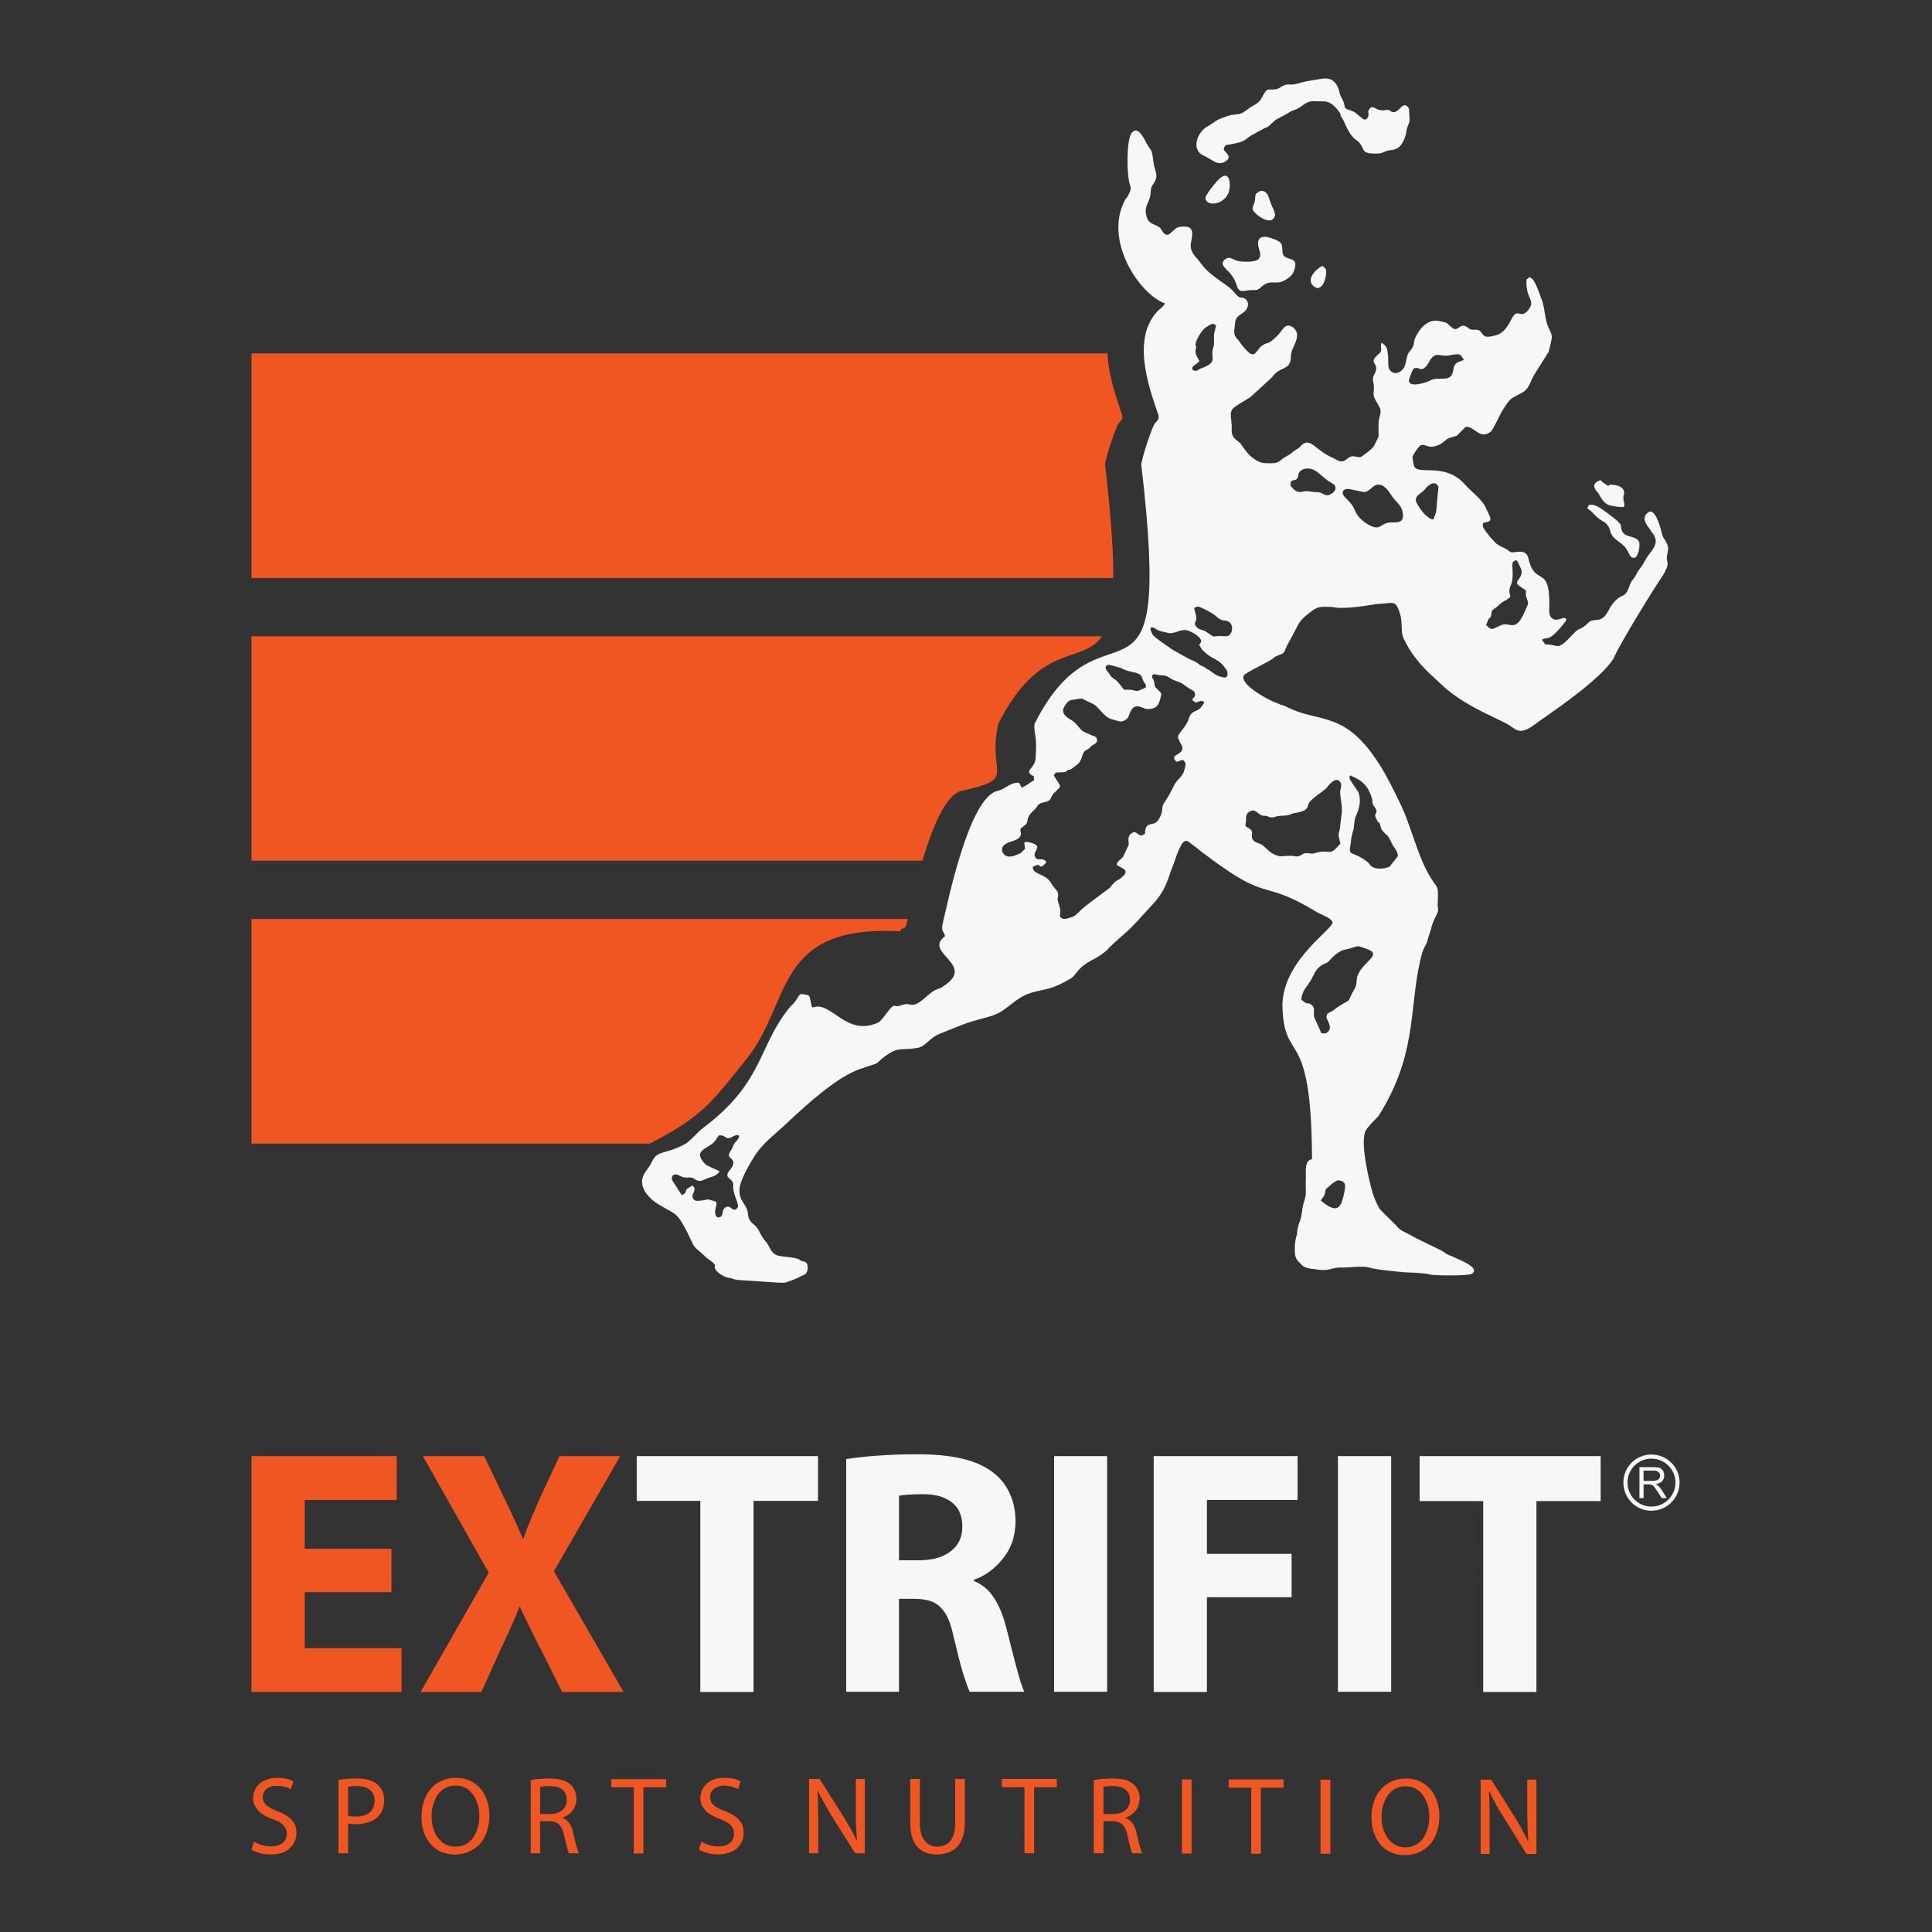 <?xml version="1.0" encoding="utf-8"?>
<!-- Generator: Adobe Illustrator 28.0.0, SVG Export Plug-In . SVG Version: 6.00 Build 0)  -->
<svg version="1.1" id="Слой_1" xmlns="http://www.w3.org/2000/svg" xmlns:xlink="http://www.w3.org/1999/xlink" x="0px" y="0px"
	 viewBox="0 0 842 842" style="enable-background:new 0 0 842 842;" xml:space="preserve">
<rect x="0" y="0" width="842" height="842" fill="#333333" stroke="none"/>
<style type="text/css">
	.st0{fill-rule:evenodd;clip-rule:evenodd;fill:#F7F7F7;}
	.st1{fill:#F05622;}
	.st2{fill-rule:evenodd;clip-rule:evenodd;fill:#F05622;}
</style>
<g id="Vrstva_1">
	<g id="lt_x3B_Group_x3E_">
		<path id="lt_x3B_Compound_Path_x3E_" class="st0" d="M719.7,658.4c-6.8,0-12.2-5.5-12.2-12.3c0-6.7,5.4-12.2,12.2-12.2
			s12.3,5.5,12.3,12.2C732,652.9,726.5,658.4,719.7,658.4z M730.2,646.1c0-5.7-4.7-10.4-10.5-10.4s-10.4,4.7-10.4,10.4
			c0,5.8,4.6,10.5,10.4,10.5C725.5,656.6,730.2,651.9,730.2,646.1z M714.5,639.4h6c1.2,0,2.1,0.1,2.8,0.3c0.6,0.3,1.1,0.7,1.5,1.3
			c0.3,0.6,0.5,1.3,0.5,2.1c0,0.9-0.3,1.7-0.9,2.4c-0.6,0.7-1.6,1.1-2.9,1.3c0.5,0.2,0.8,0.4,1.1,0.6c0.5,0.5,1,1.1,1.5,1.8l2.3,3.7
			h-2.2l-1.8-2.8c-0.5-0.8-1-1.4-1.3-1.9c-0.3-0.4-0.6-0.7-0.9-0.9c-0.3-0.1-0.5-0.2-0.8-0.3c-0.2-0.1-0.5-0.1-1-0.1h-2.1v6h-1.8
			L714.5,639.4z M716.3,645.4h3.8c0.9,0,1.5-0.1,2-0.3c0.5-0.1,0.8-0.4,1-0.8c0.3-0.3,0.4-0.7,0.4-1.2c0-0.6-0.2-1.1-0.7-1.6
			c-0.5-0.4-1.2-0.6-2.2-0.6h-4.3V645.4z"/>
		<path id="lt_x3B_Compound_Path_x3E__00000137841296402116553170000005695428581317995445_" class="st1" d="M170.6,693.9h-37.8
			v24.4H175v19.1h-65.4V634.6h63.3v19.1h-40.1V675h37.8L170.6,693.9z M245,737.4l-9.3-18.6c-1.3-2.4-2.4-4.6-3.4-6.7
			c-1-2.1-2-4-2.9-5.9c-0.9-1.9-1.9-3.9-2.8-5.9h-0.3c-0.7,2-1.5,4-2.3,5.9c-0.9,1.9-1.8,3.8-2.7,5.9c-0.9,2.1-2,4.3-3.1,6.7
			l-8.4,18.6h-26.5l29.7-52l-28.7-50.8H211l9,18.8c1.5,3.1,2.9,6,4.1,8.7c1.3,2.7,2.5,5.5,3.7,8.4h0.3c0.8-2.2,1.6-4.2,2.3-6.1
			c0.7-1.8,1.5-3.6,2.3-5.4c0.7-1.8,1.5-3.7,2.4-5.6l8.7-18.8h26.5l-28.9,50.2l30.4,52.6L245,737.4z"/>
		<path id="lt_x3B_Compound_Path_x3E__00000076563283539033619600000003655944801020154013_" class="st0" d="M305.2,654.1h-27.7
			v-19.5h79v19.5h-28.1v83.3h-23.2L305.2,654.1z M368.8,635.9c3.8-0.6,8.3-1.1,13.6-1.5c5.3-0.4,11-0.6,17.3-0.6
			c7.6,0,14.1,0.6,19.6,1.9c5.5,1.3,10,3.3,13.7,6.2c3.1,2.4,5.5,5.4,7.1,9.1c1.7,3.6,2.5,7.8,2.5,12.5c-0.1,3.2-0.6,6.2-1.6,8.9
			c-1,2.7-2.4,5.1-4.2,7.2c-1.7,2.1-3.7,4-5.8,5.5c-2.1,1.5-4.3,2.6-6.6,3.4v0.5c3.6,1.5,6.5,3.8,8.6,7.1c2.2,3.2,3.9,7.2,5.2,12
			c0.8,2.9,1.6,5.9,2.3,9c0.8,3,1.5,5.8,2.2,8.5c0.7,2.7,1.4,5.1,2,7.1c0.7,2.1,1.2,3.6,1.7,4.6h-23.8c-0.7-1.5-1.7-4.3-3-8.4
			c-1.2-4.1-2.5-9.3-4-15.6c-0.9-4.3-2.1-7.7-3.5-10c-1.5-2.4-3.3-4.1-5.4-5.1c-2.2-0.9-4.8-1.4-8-1.4h-6.9v40.5h-23L368.8,635.9z
			 M391.8,680h9.2c3.9-0.1,7.2-0.7,9.9-1.9c2.7-1.2,4.8-2.9,6.3-5c1.5-2.2,2.2-4.8,2.2-7.8c0-3.1-0.7-5.7-2-7.8
			c-1.4-2.1-3.4-3.6-5.9-4.7c-2.5-1.1-5.6-1.6-9.2-1.6c-2.8,0-5,0.1-6.7,0.2c-1.7,0.1-3,0.3-3.8,0.5V680z M459.4,634.6h23.1v102.7
			h-23.1V634.6z M502.8,634.6h62.7v19.1H526v23.5h36.9v18.9H526v41.3h-23.2L502.8,634.6z M583.1,634.6h23.2v102.7h-23.2V634.6z
			 M646.4,654.2h-27.7v-19.6h78.9v19.6h-28v83.2h-23.2V654.2z"/>
		<path id="lt_x3B_Compound_Path_x3E__00000079444322305833357920000014442689903552039611_" class="st2" d="M110.7,802.6
			c1,0.6,2.1,1.1,3.4,1.5c1.3,0.4,2.6,0.6,4.1,0.6c1.4,0,2.6-0.2,3.6-0.7c1.1-0.5,1.9-1.1,2.4-1.9c0.5-0.8,0.8-1.8,0.8-2.9
			c0-1-0.2-1.9-0.6-2.6c-0.5-0.7-1.1-1.4-2-2.1c-0.9-0.6-2.1-1.2-3.5-1.7c-1.8-0.6-3.3-1.3-4.6-2.2c-1.3-0.9-2.2-1.9-2.9-3
			c-0.7-1.2-1.1-2.5-1.1-4c0-1.3,0.3-2.4,0.8-3.5c0.5-1.1,1.2-2,2.1-2.8s2-1.4,3.3-1.8c1.3-0.5,2.7-0.7,4.3-0.7c1.1,0,2.1,0.1,3,0.2
			c0.9,0.2,1.7,0.4,2.4,0.6c0.7,0.3,1.2,0.5,1.7,0.8l-1.2,3.4c-0.3-0.2-0.8-0.4-1.3-0.7c-0.6-0.2-1.3-0.4-2.1-0.6
			c-0.8-0.1-1.7-0.2-2.7-0.2c-1.1,0-2,0.1-2.8,0.4c-0.7,0.3-1.4,0.7-1.9,1.2c-0.5,0.5-0.8,1-1,1.5c-0.3,0.6-0.4,1.2-0.4,1.7
			c0,1,0.2,1.9,0.7,2.6c0.5,0.7,1.2,1.4,2.1,1.9c0.9,0.6,2.2,1.2,3.7,1.8c1.8,0.7,3.3,1.4,4.5,2.3c1.3,0.9,2.2,1.9,2.8,3.1
			c0.6,1.1,0.9,2.5,0.9,4.1c0,1.3-0.2,2.4-0.7,3.5c-0.5,1.1-1.2,2.1-2.1,3s-2.1,1.6-3.5,2.1c-1.4,0.5-3.1,0.7-5,0.7
			c-1.1,0-2.1-0.1-3.1-0.2c-1.1-0.2-2-0.5-2.9-0.8c-0.9-0.3-1.7-0.7-2.3-1.1L110.7,802.6z M147.5,775.7c1-0.1,2.2-0.3,3.5-0.4
			s2.8-0.2,4.5-0.2c2.1,0,3.9,0.2,5.4,0.7c1.5,0.5,2.8,1.1,3.7,2c0.9,0.8,1.6,1.8,2.1,2.9c0.5,1.1,0.7,2.4,0.7,3.9s-0.2,2.8-0.6,3.9
			s-1,2.1-1.9,3c-0.7,0.8-1.6,1.5-2.6,2c-1,0.5-2.1,0.8-3.4,1.1c-1.2,0.3-2.5,0.4-3.9,0.4c-0.6,0-1.2,0-1.8,0
			c-0.5-0.1-1-0.2-1.5-0.3v13h-4.2V775.7z M151.7,791.3c0.5,0.1,1,0.2,1.5,0.3c0.6,0.1,1.2,0.1,1.9,0.1c1.7,0,3.2-0.3,4.4-0.8
			c1.2-0.5,2.1-1.3,2.8-2.4c0.6-1,0.9-2.2,1-3.7c-0.1-1.5-0.4-2.7-1-3.6c-0.7-0.9-1.6-1.6-2.7-2.1s-2.5-0.7-4-0.7
			c-0.9,0-1.7,0-2.4,0.1c-0.7,0.1-1.2,0.1-1.5,0.2V791.3z M204.7,776c1.8,0.8,3.3,1.9,4.6,3.4c1.3,1.4,2.2,3.1,2.9,5.2
			c0.7,2,1.1,4.2,1.1,6.6c0,2.2-0.3,4.2-0.8,6s-1.2,3.4-2.1,4.8c-0.9,1.4-2,2.5-3.3,3.4c-1.3,0.9-2.6,1.6-4.1,2.1
			c-1.5,0.5-3.1,0.7-4.8,0.8c-2.1-0.1-4.1-0.5-5.9-1.2c-1.7-0.8-3.3-1.9-4.6-3.4c-1.3-1.5-2.3-3.2-3-5.2c-0.7-2-1-4.2-1-6.7
			c0-2.6,0.4-4.9,1.1-7s1.8-3.9,3.1-5.4c1.3-1.5,2.9-2.6,4.8-3.4c1.8-0.8,3.8-1.2,6-1.2C200.9,774.8,202.9,775.2,204.7,776
			L204.7,776z M194.8,778.9c-1.1,0.5-2.1,1.1-3,2c-0.8,0.9-1.5,1.9-2,3c-0.6,1.1-1,2.4-1.3,3.7c-0.3,1.3-0.4,2.7-0.4,4.1
			c0,1.4,0.1,2.7,0.4,4c0.3,1.3,0.8,2.5,1.3,3.6c0.6,1.1,1.3,2.1,2.2,2.9c0.8,0.9,1.8,1.5,2.9,1.9c1.1,0.5,2.3,0.7,3.6,0.7
			c1.7,0,3.1-0.3,4.4-1c1.3-0.7,2.4-1.7,3.3-2.9c0.9-1.3,1.5-2.7,2-4.3c0.5-1.6,0.7-3.3,0.7-5.2c0-1.3-0.1-2.6-0.4-3.9
			c-0.3-1.3-0.8-2.5-1.3-3.6c-0.5-1.1-1.2-2-2-2.9c-0.9-0.9-1.8-1.6-2.9-2.1c-1.1-0.5-2.4-0.7-3.8-0.7S195.9,778.4,194.8,778.9z
			 M231.3,775.8c0.7-0.1,1.4-0.3,2.3-0.4c0.9-0.1,1.9-0.1,2.8-0.2c0.9-0.1,1.9-0.1,2.9-0.1c2.2,0,4.1,0.2,5.6,0.7
			c1.5,0.4,2.8,1,3.7,1.9c0.8,0.7,1.4,1.6,1.9,2.7c0.5,1.1,0.7,2.2,0.7,3.5c0,1.5-0.3,2.7-0.8,3.8s-1.3,2-2.2,2.8
			c-0.9,0.7-2,1.3-3.1,1.7v0.1c1.3,0.5,2.3,1.2,3,2.3c0.8,1.1,1.4,2.5,1.7,4.2c0.5,2.3,1,4.2,1.4,5.7s0.8,2.6,1.1,3.2H248
			c-0.3-0.5-0.6-1.4-0.9-2.7c-0.3-1.3-0.7-3-1.2-5c-0.3-1.5-0.8-2.7-1.3-3.6c-0.5-0.9-1.2-1.6-2.1-2c-0.8-0.4-1.8-0.6-3.1-0.7h-4v14
			h-4.1L231.3,775.8z M235.4,790.6h4.3c1.5,0,2.8-0.3,3.9-0.8c1.1-0.5,1.9-1.2,2.5-2.1c0.6-0.9,0.9-2,0.9-3.3c0-1.4-0.3-2.5-0.9-3.4
			c-0.7-0.9-1.5-1.5-2.6-2c-1.1-0.4-2.4-0.6-3.9-0.6c-1.1,0-1.9,0-2.6,0.1s-1.2,0.2-1.6,0.3L235.4,790.6z M276.2,778.9h-9.8v-3.5
			h23.9v3.5h-9.9v28.9h-4.2V778.9z M305.7,802.6c0.9,0.6,2,1.1,3.3,1.5c1.3,0.4,2.6,0.6,4.1,0.6s2.7-0.2,3.7-0.7s1.8-1.1,2.3-1.9
			c0.5-0.9,0.8-1.8,0.8-2.9c0-1-0.2-1.9-0.6-2.6c-0.4-0.8-1.1-1.5-2-2.1c-0.9-0.6-2-1.2-3.5-1.7c-1.8-0.7-3.3-1.4-4.6-2.3
			c-1.3-0.8-2.2-1.8-2.9-3c-0.7-1.1-1-2.4-1.1-3.9c0.1-1.3,0.3-2.4,0.8-3.5c0.5-1.1,1.2-2,2.1-2.8s2-1.4,3.3-1.9
			c1.3-0.4,2.8-0.6,4.3-0.6c1.1,0,2.1,0.1,3,0.2c0.9,0.1,1.7,0.3,2.4,0.6c0.7,0.2,1.2,0.5,1.7,0.8l-1.1,3.4
			c-0.3-0.3-0.8-0.5-1.4-0.7c-0.6-0.3-1.3-0.5-2.1-0.6c-0.8-0.2-1.7-0.3-2.6-0.3c-1.1,0-2.1,0.2-2.8,0.5c-0.8,0.3-1.4,0.6-1.9,1.1
			c-0.5,0.5-0.9,1-1.1,1.6c-0.2,0.5-0.3,1.1-0.3,1.7c0,1,0.2,1.9,0.6,2.6c0.5,0.7,1.2,1.3,2.2,1.9c0.9,0.6,2.1,1.2,3.6,1.7
			c1.8,0.7,3.3,1.5,4.6,2.4c1.2,0.9,2.1,1.9,2.7,3c0.6,1.2,0.9,2.6,0.9,4.1c0,1.3-0.2,2.5-0.7,3.6s-1.2,2.1-2.1,3s-2.1,1.5-3.5,2
			c-1.4,0.5-3.1,0.8-5,0.8c-1,0-2-0.1-3.1-0.3c-1.1-0.2-2-0.5-2.9-0.8c-0.9-0.3-1.6-0.6-2.2-1L305.7,802.6z M352.6,807.7v-32.4h4.6
			l10.4,16.4c1.1,1.9,2.2,3.7,3.2,5.4c0.9,1.7,1.8,3.4,2.5,5.1h0.2c-0.1-1.5-0.2-2.9-0.3-4.3c-0.1-1.4-0.1-2.8-0.2-4.3
			c0-1.5,0-3,0-4.7v-13.6h3.9v32.4h-4.2l-10.3-16.4c-1.1-1.9-2.2-3.7-3.2-5.5c-1.1-1.8-2-3.6-2.8-5.4l-0.1,0.1
			c0.1,1.3,0.1,2.7,0.2,4.1c0,1.3,0,2.8,0,4.3c0.1,1.5,0.1,3.2,0.1,4.9v13.9H352.6z M400.9,775.3v19.2c0,2.4,0.3,4.4,1,5.9
			c0.7,1.5,1.6,2.6,2.7,3.3c1.1,0.7,2.3,1.1,3.8,1.1c1.6,0,3-0.4,4.2-1.1s2.1-1.8,2.7-3.3c0.7-1.5,1-3.5,1-5.9v-19.2h4.2v18.9
			c0,2.5-0.3,4.7-0.9,6.4c-0.6,1.8-1.5,3.3-2.6,4.4c-1.1,1.1-2.3,1.9-3.8,2.4c-1.5,0.5-3.2,0.8-4.9,0.8c-1.7,0-3.2-0.2-4.6-0.7
			c-1.4-0.5-2.6-1.3-3.7-2.4c-1.1-1.1-1.9-2.6-2.5-4.3c-0.5-1.8-0.8-3.9-0.8-6.4v-19.1L400.9,775.3z M446.5,778.9h-9.9v-3.6h24v3.6
			h-9.9v28.8h-4.2V778.9z M476.7,775.8c0.7-0.1,1.5-0.3,2.4-0.4c0.9-0.1,1.8-0.1,2.8-0.2c0.9-0.1,1.9-0.1,2.9-0.1
			c2.2,0,4.1,0.2,5.6,0.6c1.5,0.5,2.8,1.1,3.7,2c0.8,0.7,1.4,1.6,1.9,2.7c0.5,1.1,0.7,2.2,0.7,3.5c-0.1,1.4-0.4,2.7-0.9,3.8
			c-0.5,1.1-1.2,2-2.1,2.7c-0.9,0.8-2,1.4-3.1,1.7v0.2c1.2,0.5,2.2,1.2,3,2.3c0.8,1.1,1.4,2.5,1.7,4.2c0.5,2.3,1,4.2,1.4,5.7
			s0.8,2.6,1.1,3.2h-4.3c-0.3-0.5-0.6-1.4-0.9-2.7c-0.4-1.3-0.8-3-1.2-5c-0.3-1.5-0.8-2.7-1.3-3.6c-0.5-0.9-1.2-1.6-2.1-2
			c-0.9-0.5-1.9-0.7-3.1-0.7h-4v14h-4.2V775.8z M480.9,790.6h4.3c1.5-0.1,2.8-0.3,3.9-0.8c1.1-0.5,1.9-1.3,2.5-2.2
			c0.6-0.9,0.9-1.9,0.9-3.2c0-1.4-0.3-2.5-1-3.4c-0.6-0.9-1.5-1.5-2.6-2c-1.1-0.4-2.4-0.6-3.9-0.6c-1,0-1.8,0-2.5,0.1
			c-0.7,0.1-1.2,0.1-1.6,0.2L480.9,790.6z M515.1,775.5h4.2v32.3h-4.2V775.5z M545.3,779.1h-9.8v-3.6h23.9v3.6h-9.9v28.8h-4.2V779.1
			z M575.5,775.6h4.3v32.3h-4.3V775.6z M618.7,776.3c1.8,0.8,3.3,1.9,4.6,3.4c1.3,1.4,2.2,3.1,2.9,5.2c0.7,2,1.1,4.2,1.1,6.6
			c0,2.2-0.3,4.2-0.8,6c-0.5,1.8-1.2,3.4-2.1,4.8c-0.9,1.3-2,2.5-3.3,3.4s-2.6,1.6-4.1,2.1c-1.5,0.5-3.1,0.7-4.8,0.7
			c-2.1,0-4.1-0.4-5.9-1.2c-1.7-0.7-3.3-1.8-4.6-3.3c-1.3-1.5-2.2-3.2-2.9-5.2c-0.7-2.1-1.1-4.3-1.1-6.7c0-2.6,0.4-4.9,1.1-7
			c0.7-2.1,1.8-3.9,3.1-5.4c1.4-1.5,3-2.6,4.8-3.4c1.8-0.8,3.8-1.2,6-1.2S616.9,775.5,618.7,776.3L618.7,776.3z M608.8,779.2
			c-1.1,0.5-2.1,1.1-2.9,2c-0.9,0.9-1.6,1.9-2.1,3c-0.6,1.1-1,2.4-1.3,3.7c-0.3,1.3-0.4,2.6-0.4,4.1c0,1.4,0.1,2.7,0.4,4
			c0.3,1.3,0.8,2.5,1.4,3.6c0.5,1.1,1.2,2.1,2.1,2.9c0.8,0.8,1.8,1.4,2.9,1.9c1.1,0.5,2.3,0.7,3.6,0.7c1.7,0,3.1-0.3,4.4-1
			c1.3-0.7,2.4-1.7,3.3-2.9c0.9-1.3,1.5-2.7,2-4.3s0.7-3.3,0.7-5.2c0-1.3-0.1-2.6-0.4-3.9c-0.3-1.3-0.7-2.5-1.3-3.6
			c-0.5-1.1-1.2-2.1-2-3c-0.9-0.8-1.8-1.5-2.9-2c-1.1-0.5-2.4-0.7-3.8-0.7C611.1,778.5,609.9,778.7,608.8,779.2z M645.3,808v-32.4
			h4.6l10.3,16.4c1.2,1.9,2.3,3.8,3.2,5.5c0.9,1.7,1.8,3.4,2.6,5h0.1c-0.1-1.5-0.2-2.9-0.3-4.3s-0.1-2.8-0.1-4.3
			c-0.1-1.5-0.1-3-0.1-4.7v-13.6h4V808h-4.3l-10.2-16.4c-1.2-1.8-2.3-3.6-3.3-5.5c-1-1.8-1.9-3.6-2.7-5.3h-0.2
			c0.1,1.4,0.1,2.8,0.2,4.1c0,1.4,0,2.8,0.1,4.3c0,1.5,0,3.2,0,5V808H645.3z"/>
		<path id="lt_x3B_Path_x3E_" class="st1" d="M109.6,400.5h286c-0.2,0.9-0.4,1.6-0.5,2.2c-0.8,3.3-3,1.1-2.5,3.2
			c-55.4-3.1-47.4,30.7-67,55.3c-15.2,19-19.2,25.2-42.4,37.2H109.6L109.6,400.5z"/>
		<path id="lt_x3B_Path_x3E__00000150069682592235668520000000930224531993976497_" class="st1" d="M109.6,277.3h370.7
			c-8.6,12.6-26.9,1.9-45.2,38.1c-5.1,22.8,9,23.7-16.1,29.3c-6.8,1.5-12.7,16-17,30.4H109.6L109.6,277.3z"/>
		<path id="lt_x3B_Path_x3E__00000145754258362898362940000015395080481201329304_" class="st1" d="M109.6,154h373.1
			c0.3,9.3,3.7,19.2,6.3,26.7c0.6,1.8-0.4,2.6-1.4,3.7c-1.3,1.5-5.8,15.2-6,18.1c2.6,22.2,3.7,38,3.6,49.4H109.6L109.6,154z"/>
		<path id="lt_x3B_Compound_Path_x3E__00000010269465689298561590000010838971289883667902_" class="st0" d="M565.3,538
			c-0.1-1.7,0.4-3.7,1.3-6c0.9-2.4,0.7-4.6,1.4-7.1c0.9-3.3,1.2-3.3,1.1-6.8c0-1.4-0.1-2.2,0-3.9c0.2-2.9-0.9-8.5,2.7-9
			c-0.2-60.4-12.6-40.1-12.9-67.8c0.9-19.9,23.1-32.9,21.8-35.7c-0.9-1.8-5.4-3.3-7-4.3c-26.9-16.3-18.1-0.9-55.6-30.5
			c-2.5-1.9-3.9,2.8-4.6,4.1c-0.8,1.7-1.4,4-2.1,5.7c-2.8,6.9-2.9,10.8-9.2,17.6c-3.7,3.9-7.2,8.2-11.2,11.8
			c-2.7,2.4-5.4,4.7-7.9,7.2c-0.3,0.4-0.6,0.7-1,1.1c-1.7,1.3-3.5,2.7-5.6,3.7c-1,0.5-1.3,0.7-2.3,1.3c-5,3-5.3,5.8-7.8,7.2
			c-3.3,1.9-6.7,3.7-10.5,4.5c-7.3,1.6-9.5,2-15.4,6.7c-3.2,2.6-5.6,4.2-9.5,5.3c-11.4,3-11.5,3.5-21.8,7.6c-3.8,1.5-5.9,5.3-9,5.9
			c-8.3,1.6-8.4-1.2-16.1,5l-1.5,1.4c-0.7,0.6-1.6,0.8-2.4,1.1c-7.4,2.6-13.2,2.5-38.9,26.9c-4.1,3.8-7.8,6.4-11.4,11.3
			c-2.3,3.2-7.4,11.9-7.6,15.8c-0.4,5.7,3.3,6.4,3.7,11.1c0.4,4.2,3.1,3.9,4.6,6.9c0.8,1.6,1.6,3.1,2.8,4.6c0.7,0.8,0.9,1,1.5,2.1
			c2.6,5.3,3.8,4.3,10.5,5.3c1.2,0.2,2.1,0.3,3,0.9c1.4,1.1,1.5,0.3,2.7,1.1c1.5,0.9,1.1,4.7-0.5,5.4c-1.8,0.8-3.4,1.7-5.3,2.4
			c-2.9,0.9-2.2,1.3-6.1,1.1c-5-0.3-10-0.7-15-1c-5.8-0.3-3.2-0.6-7-1.2c-1.6-0.3-3.8-1.7-4.8-2.8c-2.2-2.5,0.9-2.1-2.8-4.6
			c-1.9-1.2-2.6-2.2-4.1-3.5c-1.3-1.2-2.8-2-3.7-4.1l-2.4-5c-4.3-8.1-4.2-7.2-11.7-11.5c-4.5-2.5-10.2-8.1-6.9-13.8
			c1.1-1.8,2.3-3,3.1-4.8c2.6-5.7,5.2-3.2,14.3-7.9c2.7-1.4,5.4-5.1,8.2-7.2c26.4-19.9,23.8-35,37.3-52c1.3-1.7,2.4-2.2,3.5-4.1
			c1.8-3,1.5-2.4,4.9-1.8c1.5,0.2,1,5.9,2.4,5.3c7.8-2.8,14.4,13.1,28.3,6.6c1.9-0.9,5.5-7.7,7.1-7.3c1.5,0.5,2.6-0.1,3.8-0.5
			c2.4-0.6,2,0.2,4.1,0.1c2,0,4.6-2.4,6-3.6c2-1.7,3.2-2.9,5.9-3.6c17.7-10.1-8.1-15.2,2.2-22.7c-0.5-2.1-1.8-2-1.1-5.3
			c2.5-10.7,11.7-55.2,23.9-58c3.7-0.8,5.2-3.7,9.4-3.6l1.2,2.2c3.9-2,2.9-1.9,5.4-3.3l-0.2-1.8c-1.6-0.6-2.7-1.5-1.4-3.1
			c0.9-1.1,1.8-2.2,2.1-3.7c0.3-1.4,0.4-6.9,0.3-8.5c-0.2-2.1-1-5.5-0.6-7.5c30.2-59.9,60.7,8.8,46.5-112.9c0.2-2.9,4.7-16.6,6-18.1
			c1-1.1,2-1.9,1.4-3.7c-4.6-13.2-11.6-33.8,0.1-45.5c0.7-0.6,2.5-2,2.8-3c-11-3.8-27.1-27.6-17.2-45.4c0.4-0.5,0.9-0.9,1.2-1.7
			c0.7-1.4,1.5-2.7,0.9-4.1c-1.7-4.2-1.7-19.7,0.5-22.9c2.8-4,5.7,2.8,6.8,4.7c0.7,1.4,1.7,2.2,2.1,3.5c0.4,1.2,0.5,3.5,0.8,5
			c0.2,1.5,0.9,3.1,1.1,4.4c0.4,1.7-0.5,3.3-1.2,4.4c-1.2,1.7-1.1,2.3-1.3,4.6c-0.3,3.6-3.1,5.1-1.7,9.7c1.2,4,4.4,3,6.2,5.3
			c0.7,0.9,1.4,3.1,3.4,2.5c0.4-0.1,2.4-2.1,3.2-2.7c1-0.7,2.9-0.9,4.7-0.7c4.2,0.6,1.6,6.2,1.7,8.4c0.2,3.3,2.5,4.9,4.2,7.2
			c4.9,6.8,11.2,8.7,14.8,13c3,3.6,2.4,1.5,4.6,2.7c1.2,0.7,1.8,2.3,1.1,4c-1.2,3-4.9,2.7-5.3,6.4c-0.1,1.9-0.7,3.9-0.2,5.5
			c0.4,1.2,1.6,2.1,2.4,3.3c0.6,1,1.7,2.2,2.7,3.3c3.9,4.2,4,0.1,6.9-2c2.8-2,2,0.3,6.8-4.5c2-2,3.2-5.8,6.5-3.5
			c1.1,0.8,2,2,1.9,3.8c-0.3,3.7-2.6,5.1-2.7,9.2c-0.1,4.6-2.9,4.5-5.6,6.2c-1.3,0.8-1.8,1.7-2.9,2.9L545,173
			c-2.2,1.5-4.6,2.7-6.9,4.4c-3,2.1-1.1,5-1.3,9.4c-0.3,4.9,3,4.9,4.3,7.1c0.7,1.2,1.6,2.2,2.5,3.4c1.2,1.7,4.8,4.3,7.1,4.5
			c1.3,0.1,4.4,0.2,5.4-0.1c1.9-0.6,2.2-1.4,3.6-2.3c1.5-0.9,2.2-1.1,3.5-2.2c0.5-0.5,0.8-0.8,1.6-1.2c0.8-0.5,1.1-0.5,1.7-1.2
			c4.4-5.2,6.2,1.3,14.5,4.8c1.7,0.8,3.1,2.1,4.9,1.2c1.3-0.7,2.4-2.3,4.3-1.9c3.1,0.5,2.5,0.7,4.8-1.1c1-0.7,2.7-2,3.5-3
			c0.5-0.7,2.1-4,2.3-4.5c0.1-0.8-0.1-4.6,0-6.2c0.2-2.4,1.2-3.9,0.8-5.7c-0.4-1.4-1.6-2.9-2.2-4.2c-1.3-2.4-0.6-2.7-0.6-5.6
			c-0.1-2.3-1.1-3.1,0.2-5.5c2.9-5.5-3.6-4.3,2-8.9c2-1.8,0.1-2.9,1.2-4.9c2.4,2.1,2.2,1.9,2.7,5.3c0.4,2.7-0.5,5.7,1.3,7.2
			c2.1,2,5.1-0.2,5.8-1.8c1.1-2.3,0.8-5.1,2.3-6.8c2.7-2.9,1.3-3.7,2.7-6.4c1.9-3.9,5.4-7.9,10.2-6.9c4.7,1,2.8,0.8,5.9,3.1
			c2.4,1.8,3.1-2.5,6.2-0.5c1.3,0.8,1.2,1.3,3.1,1.2c1.7,0,2.4,0.1,3.1,1.1c1.7,2.6,2.8,2.1,5.8,1.5c5.7-1.1,7.1-7.8,8.7-9.1
			c2-1.9,3,1.4,5.8-1.8c4-4.6-1.1-4.8-0.5-13.6l1.3-1l0.8,0.4c1.7,1.1,3.7,7.3,4.4,9.1c1.4,3.3,1.4,8.1,2.7,11.6
			c0.5,1.4,2,3.6,1.8,5.3c0,0.6-1.2,5.8-1.4,6.2l-5.8,9.2c-2.3,3.4-2.4,7-6.2,8.8c-5.2,2.7-4.6,2.2-7.8,7c-1.4,2.1-4.2,8.7-5.4,9.7
			c-4.8,3.8-6.9-2.3-10.9-2.1l-3.9,3.9c-2.5,0.9-3.2,0.5-5.2,2.2c-1.3,1.2-2.8,2.1-4.9,2.5c-3.1,0.6-4.4-1.8-6.2-0.1
			c-0.8,0.8-3,4-3,4.7c-0.1,0.3,0.4,2.4,0.5,3.2c0.7,5.7,13.3-1.8,22.6,9c2.5,2.9,7.2,6.2,8.8,9.8c0.6,1.3,1.5,3.1,1.9,4.2
			c0.6,1.6-0.6,2.1-1.8,2.2c-1.1,0.1-1.6,0.5-1.3,1.8c0.3,1.2,1.4,2.4,2.1,3.3c0.7,1.1,2.7,3.2,3.4,3.9c1.4,1.3,2.8,1.7,4.7,2.7
			c0.9,0.5,1.4,1.3,2.2,1.4c2.1,0.2,6.4-1.7,7.4,2.6c3,13.2,9.8,1.5,9.1,22.7c0,2.2,0.5,3.2,2,3.9c1.9,0.8,4.2-1.2,5.1-0.4
			c0.7,0.7-0.1,1.4-0.6,2.1c-7,8.7-7,5.6-9.7,7.2l1.4,2c1.2,0.1,1.9,0.1,2.9,0.3c2.7,0.5,2.8,0.9,5-0.6c2.4-1.7,5.1-5.5,6.7-6.2
			c1.7-0.7,2.6-1.3,3.9-2.6c1.5-1.5,2.2-1.3,4.6-1.6c3.6-0.5,4.4-4.6,6.3-6.9c2.9-3.7,4.5-3.2,5.5-4.3c1.8-1.8,1.4-3.9,3.4-6.4
			c0.7-0.8,0.9-1.1,1.4-2.1c1.1-2.4,1.8-2.3,3.8-6c2.4-4.7,7.4-7.2,2.9-12.6l-1-1.5c-0.6-0.9-3.9-4.4-0.6-6.9
			c2.7-2.2,4.9,4.7,5.4,6.5c0.5,1.6,0.8,3.8,1.6,4.8c0.8,1.2,1.8,2.8,1.8,4.4c-0.1,2.5-1,3.3-0.3,6c0.4,1.7-0.8,3.1-1.4,4.8
			c-3.7,5.3-19.1,30.1-22.2,37.3c-5.5,8.5-22.9,20.6-31.7,26.7c-2.3,1.6-5.3,4.3-8.2,4.6c-1.9,0.2-3.2-0.9-4.5-1.8
			c-4-3.1-18.3-7.6-29.2-17.2l-6.8-6.3c-4.5-4.4-8.1-8.9-10.9-14.8c-1.5-3.1-0.4-6.9-1.6-10.8c-1-2.9-1.4-5.2-4.8-4.8
			c-3.2,0.4-4.4,0.2-8.3,0.9c-2.7,0.5-8.3,1.2-11,1.2c-1,0-2.5,0-3.2,0c-1-0.1-1.7-0.3-2.8-0.4c-5.5-0.1-5.9-0.2-9.8,2.9
			c-3.3,2.6-4,3.6-5.8,7.3c-1.4,2.9-3.6,6.2-4.5,8.8c-0.8,2.2-3.5,1.7-5,3.3c-1.3,1.4-12.4,6.3-13,7.7c-1.6,4.2,11.8,11.1,14.7,12
			c0.6,0.1,0.7,0.3,1.1,0.5c1,0.4,1.4,0.3,2.4,0.8c13.8,7.3,24.4,1.9,38.3,21.4c3.7,5.1,6.7,10.7,9.4,16.2c1.6,3.1,2.8,5.7,4.1,8.7
			c3.7,8.9,6.7,21.2,12.1,29.3c0.5,0.7,0.7,1.1,1.2,1.8c0.6,0.7,0.9,1.1,1.2,2.2c0.3,0.7,0.2,4.4,0.1,5.6c-0.3,4.4,1.2,2.4-1.4,7.5
			c-0.8,1.5-1.3,3.4-1.7,5l-0.9,2.7c-0.3,0.9-0.4,1.7-0.7,2.5c-0.7,1.6-1.6,2.8-2.1,4.6c-6,22-1.6,41.5-17.2,68.1
			c-0.6,0.9-1.2,2-1.9,3.1c-2.6,2.6-4.6,4.7-5.4,6.1c-2.8,4.6,1.4,22,2.8,26.9c0.9,2.8,1.9,5.2,3.2,7.4l0.1,0.1
			c1.6,1.8,7.2,7.1,7.3,7.3c1.3,2.1,4.9,3.2,7,4.5c3.1,1.9,12.5,5.9,13.9,7.1c1.5,1.3,2.9,1.3,3.6,1.8c0.8,0.6,12.6,4.6,8.3,7.4
			c-0.9,1-16.9,0.9-18.5,0.3c-0.8-0.4-7.4-0.8-8.1-0.8c-2.6,0.1-16.2-1.4-17.9-2.1c-2.4-1-9.4,0-11.8-0.1c-3.7-0.2-5.3,1.1-8.2,1.1
			c-2.7,0-4.1-0.5-6.1-0.6c-3.4-0.8-3.2-1.4-4.5-2.6c-1.9-1.7-2.1-3.3-2.1-5.7C564.3,540.8,564.8,539.2,565.3,538L565.3,538z
			 M578,118.3c0,4-2.2,8.5-4.8,6.9c-4.3-2.5-0.8-7.3,3.1-9.3C577.1,116.5,577.9,117,578,118.3z M535.2,84.5c-3,5.7-10.3,5-9.8,1.5
			c0-0.6,1.8-3.1,2.2-3.6c1.8-2.2,3.7-5,5.7-5.7C536.5,75.6,536.4,82.3,535.2,84.5L535.2,84.5z M550,83.2c2.3,0.1,2.9,2.7,3.3,3.9
			c1.3,4.1,3.5,6.1,1.7,8.2c-2.3,2.5-8.2-1.9-9-3.9c-0.5-1.1,0.9-2.7,1-4.5c0.1-2.3,0-2.4,1.8-3.4C549.1,83.3,549,83.1,550,83.2z
			 M697.7,209.4c0,0,0.2,0.3,0.7,0.7l2,1.4c1.7,0.7-0.5-0.5,2.7-0.2c0.8,0.1,1.9,0.3,2.6,0.6c2.4,1.2,2.3,2.7,1.9,4.2
			c-0.6,2.1,1.3,4.3-0.3,4.9c-0.6,0.2-5.4-0.6-5.9-0.8c-2.6-1-3.5-3-4.8-5.2c-0.4-0.7-2.6-2.5-1.5-4.2c0.5-0.8,1.6-1.2,1.8-1.3
			C696.9,209.5,697.3,209.1,697.7,209.4L697.7,209.4z M624.7,226.4c1.5-4.1,1.2-2.6,1.5-6.8l0.7-7.4c-0.2-0.6-0.9-1.4-1.4-1.5
			c-2.2-0.6-4.3,2.3-4.8,2.9c-0.8,0.8-0.7,0.7-1.6,1.3c-3.1,2.3-2.3,3.6-0.3,6.6c0.7,1,1.4,2,2.5,3
			C622.1,225.2,623.5,226.4,624.7,226.4L624.7,226.4z M490.2,300.6c1.4,0.1,2.4-0.1,3.2,0.1c2.9,0.7,1.5,0.8,6-1.1
			c0.1-1.9-0.2-1.1-1-2.6c-1.2-2.1,0.2-3.1-5.1-4.2c-1.2-0.3-1.6-0.3-2.6-0.7c-1.3-0.4-1.3-0.6-2.2-1l-5.1-1.4
			c-0.5,0-2.6,0.5-0.9,2.7c2.4,3,0.8,1.9,3.8,4c0.7,0.5,2,2.1,2.5,2.8C489.1,299.6,489.5,300.5,490.2,300.6L490.2,300.6z
			 M522.7,157.5l-3,2.4l-0.1,1.2c2,1.2,2.4,0,3.7-0.5c7.4-2.7,4.5-4.3,5.2-8.1c0.3-1.3,0.7-2,0.6-3.7c-0.1-4-0.1-2.7,0.9-6.9
			c-1.2-1.1-1.7-1.1-4.5,0.8c-2,1.4-4.2,5.6-4.4,6.9c-0.3,2,0.6,0.7,0,2.7C520.5,154.4,522.4,156.2,522.7,157.5L522.7,157.5z
			 M520.4,265c0.3,1.2,1,3.4,1,4.5c-0.1,1.6-1.5,2.2,0.2,3.9c1.3,1.3,2.6,0.9,4,1.9c5.2,3.4,1.1,1.5,8.6,2c3,0.2,3.9-5.2,1-6.5
			c-1.9-0.8-2.3,0.4-5.4-2.4c-1.7-1.5-6.5-3.8-7.6-4.1C521.8,264.3,520.7,264.8,520.4,265z M693.2,220c2-0.3,4.5,1.6,6.1,2.7
			c10.1,7.3,5.9,5.8,7.9,9.2c1.6,2.6,6.3,1.5,7.2,4.5c0.5,1.7-0.7,9.1-3.8,6c-0.5-0.6-0.6-1.1-1-1.8c-2-4.1-5.2-4.5-7-7.3
			c-1.1-1.5-0.8-2.7-1.7-4c-1.2-1.7-1.3-1.5-3.1-2.6c-0.9-0.5-2.5-1.9-3.1-2.6c-2-2.2-1.4-1.2-3-2.6
			C692.7,219.8,692.2,220.1,693.2,220L693.2,220z M562.8,209.6c-0.5,1.3-0.7,1.8,0.3,2.9c2.3,2.6,3.7,1.9,5.7,1.6
			c1-0.2,2.3,0.2,3.6,0.3c1.5,0.2,2.3-0.1,3.5,0.5c1,0.5,1.6,1.1,3,0.9c1.7-0.4,4.1-2.4,2.8-4.3c-0.6-0.9-1.9-0.9-4.6-3.3
			c-1.3-1.1-3-2.7-4.5-3.4c-2-1-4.7-0.8-6.1,0.7c-1,1.1-0.4,1.7-1.1,2.9C564.7,209.5,563.8,209.1,562.8,209.6L562.8,209.6z
			 M638,156.8c-1.8-2.8-1.7-2.8-6.5-1.9c-3.6,0.7-5.3-1.7-7.8,1.4c-0.8,1-1,2-1.9,3c-0.6,0.7-1.6,1.9-2.8,1.5
			c-1.4-0.6-2.6-0.8-3.4,0.6c-0.2,0.4-1.3,3.2-1.4,3.6c-1.4,4.7,7.8,1.6,9,0.9c3.5-2.2,9.1,1.3,10.1-4.2c0.2-1.4,0.3-2.4,1.4-3.4
			C635.4,157.6,635.9,157.9,638,156.8L638,156.8z M658.2,260.2c-2.7,2.1-1.3,0.9-3.2,2.1c-1.2,0.7-2.1,1.9-3.2,2.6
			c-2.3,1.5-1.5,1.6-2,3.5c-0.6,2.1-0.4-1-2.1,4.1c1.1,0.7,1.7,2,3.2,1.5c1.2-0.5,2.6-1.3,3.7-1.7c1.9-0.6,3.6,0.4,5.2,0.1
			c1.3-0.3,2.4-1.4,3.1-2.7c0.7-1.1,1.3-2.4,1.9-3.8c1.5-3.6,1.5-2.4,0.3-6c-0.3-1.1,0-1.5-0.1-2.6c-3.6-2.5-4.7-2.7-3.2-4.7
			c0.5-0.7,1.2-1.7,1.3-2.7c0.3-1.8-0.7-2.8-1.3-4.3l-0.7-1.4c-3.2,0.1-1.5,3-1.9,7.5c-0.2,2.4-0.5,2.5-1.1,4.2
			C657.4,258.2,658.2,258.7,658.2,260.2z M534,295.3l0.9-0.7c0.3-2.5-0.6-2.9-1.7-4.4c-2.2-2.9-4.7-2.9-7.6-5.5
			c-2.3-2.1-1.3-0.9-3-3.7c0.5-0.7,1.1-1.1,0.8-2c-0.4-1.7-4.4-3.9-6-4.3c-3-0.7-5.1,1.6-8.1,1.2c-0.6-0.1-1.3-0.4-1.7-0.4
			c-4.5-1-3.5-1.6-5-2c-2.2-0.6-0.7,2.1-0.5,2.6c0.3,0.6,0.3,0.7,0.8,1.1c0.8,0.8,3,2.4,4,3.1c1.4,0.9,2.6,1.8,4,2.8l6.8,3.8
			c1.1,0.6,3.3,1.3,4.6,2.4c1.2,1,0.9,0.6,2.3,1.3c0.8,0.4,0.4,0.2,1,0.7c0.6,0.4,0.5,0.3,1.2,0.6C527.9,292.5,529.9,295,534,295.3z
			 M600,211.3c-1.3,0.3-2.1,1.4-3.4,2.3c-1.7,1.2-2,0.9-4.4,0.4c-1.4-0.2-3.8-1-5.2-0.9c-2,0.2-2.4,1.9-1.1,3.3
			c2.4,2.6,3.4,3.1,4.9,6.7c1,2.4,4,4.8,6,5.8c4.7,2.4,4.6-0.4,8.2-1.1c2.6-0.5,7.4,1.2,6.3-4.6c-0.6-3.2-3.1-4.6-4.6-6.9
			C605.5,214.5,603.1,210.5,600,211.3z M556.6,104.8c2.2,1.1,2.2,1.9,2.3,4.7c0.1,5.3,7.9,0.9,5,8.7c-0.8,2-2.3,2.9-3.7,3.8
			c-4.4,2.7-6.2-0.9-10.8,3.3c-2,1.9-2.8,0.7-5.8,1.3c-2.9,0.5-3.8,0.4-4.6-2.2c-0.6-1.9-1.3-3.2-2.4-4.7c-1.3-1.9-5.3-4.2-3.1-6.3
			c2.1-2.1,3.6-0.4,5.5,0.2c1.5,0.5,7.8,1,9.5-0.7c1.5-1.7,0.3-3.6-0.1-5.6c-0.4-2.2,0.1-3.9,2.4-4.1
			C552.3,103,555.3,104.2,556.6,104.8L556.6,104.8z M588.1,339.1c0,0.6,3.9,6.1,3.9,6.1c1.4,3.7,0.4,7.1-1.1,10.5
			c-0.9,1.9-0.5,4.2-1.2,6.4c-1.2,4-0.7,3.9-1.2,6.5c-0.6,3.1,0,3.1,2.6,4.1c1.4,0.6,4.6,2.4,5.6,3.7c0.4,0.5,0.2,0.6,0.8,1
			c2.7,2.2,7.6,0.7,8.2,0.2l3.4-4.3c0.6-1.6-1.9-4.6-1.9-4.6c-0.6-0.9-1.5-3.4-2.5-4.5c-1.5-1.3-2.5-2.1-3-3.9
			c-0.5-1.7,0.1-1.1-1.2-2.2c-0.3-0.4-1.2-2.2-1.2-2.6c0.1-1.3,1-1.2,0.4-2.8c-0.4-0.8-1.1-1.6-1.4-2.2c-0.6-1.9,0.6-0.9-1.6-5.7
			c-2-4.1-5-5.4-8.3-6.9C588.3,338.4,588.1,338.4,588.1,339.1L588.1,339.1z M313.4,494.8c-0.8,0.7-1.5,2.8-3.9,4.3
			c-1.4,0.9-4.1,2.1-4.4,3.9c-0.3,1.7,2,4.3,3,4.9l5.6,2.6c-2.4,2.8-3.4,2-6.5,3.5c-3.5,1.7-4.1-0.4-5.8-0.8c-0.8-0.1-1.5,0-2.2,0
			c-2.3,0-2.8-1-4.2-1.3c-1.8-0.4-2.5,1-2.1,2.4l4.2,6.5c1.7-0.6,1.5-0.9,2.1-2.5l2.4-1.6c1.7,0.7,1,2.4,0.5,3.5
			c-0.9,1.9,0.3,2.8,1.2,3.1c1,0.2,3.3-0.2,4.3-0.4c1.6-0.4,1.7,0.1,4.4,0.8c0.3,0.6,0.4,0.8,0.1,1.8c-0.3,1.2-1.1,4.5,0.8,5.1
			c3-0.2,1.1-3,3.3-4.4c2.4-1.5,3.1,2.8,5.2,0.2c1-1.2-1.1-4-1.8-8c-0.3-1.6,0.2-1.7-0.2-2.9c-0.7-2.2-3.3-1.9-2.1-4.5
			c0.7-1.3,2.8-2.8,2.2-4.9c-0.6-1.9-3.2-1.4-0.9-4.8c0.6-0.8,0.7-1.6,1.2-2.5c0.4-0.8,1.1-1.4,1.6-2c0.6-0.8,1.2-2,0.1-2.1
			c-1.7-0.3-3.2,2.2-5.2,1C315,494.9,315.4,494.8,313.4,494.8L313.4,494.8z M567.1,435.6c3.1,2.8,2.3,1,4,2c3,1.8,0.4,4.1,2.2,6.9
			l2.6,5.8c1.6,0.1,1.8,0.4,3-0.8c2-2-1-5.4-0.8-6.4c0.2-1.8,1.1-1.6,2.2-2.3c0.8-0.4,1.7-1.2,2.4-1.7c0.5-0.3,0.8-0.6,1.2-0.8
			c0.3-0.2,0.5-0.3,0.7-0.4c0.4-0.2,0.4-0.3,0.8-0.5c3-1.7,2-0.6,4-4.8c0.6-1.2,1-1.3,1.5-2.9c0.4-1.3,0.3-2.7,0.6-4
			c2-6.6,11.7-9.6,4-12.2c-3.7-1.3-3.4-1.4-5.7-0.6c-1.2,0.5-3.6,0.9-4.6,1.2c-0.7,0.2-1.3,0.7-2,1.1c-2.4,1.5-4,3.8-4.6,4.2
			c-0.7,0.4-1.4,0.6-2.1,1c-3,1.7-3.2,3.2-5.2,6.8C569.7,430,567.5,431.6,567.1,435.6L567.1,435.6z M553.6,356.2
			c-0.4,0-0.9-0.4-1.5-0.6l-1.8-0.1c-2.5-0.7-2.9-3.3-5.7-1.8c-2,1.1-1.5,3.3-1.5,3.5c-0.2,3.3-1.2,2.3,1.4,3.9
			c3,1.7-1.5,4.8,4.3,6.5c2.8,0.8,3.6,4.4,9,5.6c0,0,3.8-0.3,5.5-0.2c1.6,0.1,1.5,0.6,3.3-0.1c1.2-0.5,1.3-1.1,3-1.1
			c1.6,0.1,2.5,0.5,3.8-0.1c1.8-0.5,3.1-0.7,4.6-0.5c3.2,0.4,3.5-0.7,6.2-3.6c-1.6-5.9-0.5-2.5,0-8.9l0.6-4.7c0.2-3.9-1-7.6-0.7-9.4
			c0.2-1.1,1.1-3.2-0.6-4.4c-2-1.4-4.9,2.6-5.4,3.2c-1.1,1.2-4,3-5.2,4.1c-0.6,0.5-1.3,1.1-1.8,1.6c-2.2,2.4,0.6,4-7.1,5.3
			c-1.4,0.2-1.6,1-4.9,1.1C555.1,355.6,556.1,356.4,553.6,356.2L553.6,356.2z M584.1,41.4c0.4,1.2,1.3,2.3,1.6,3.4
			c0.5,1.8-0.1,2.4,2.2,3.1c1.4,0.4,2.6,0.9,3.5,1.8c0.4,0.3,2.6,2.2,2.9,2.3c0.7,0.3,1.4-0.1,1.7-0.6c0.4-0.6,0.4-1,0.4-2
			c-0.1-0.9-0.2-1.1,0.4-1.9c1.7-2,2.6,0.5,5.5,0.6c0.7,0.1,1.3-0.2,2.1-0.2c1.5,0,1,0.3,1.9,0.7c3,1.6,4.5-4,6.7-2.5
			c1.5,1.2,1,1.8,1.2,3.9c0.1,2,0.4,2.6-0.5,4.5c-0.8,1.8-0.6,2.5-1,4.1c-2.3,8-6.1,6.3-8.4,7.2c-1.6,0.6-2.1,1.1-3.9,1.1
			c-8.8,0.4-4.6-2.8-9.5-6c-1.8-1.2-3.3-3.9-4.2-5.8c-0.8-1.5-0.8-2.1-1.7-3.5c-0.7-1-0.4-0.4-0.8-1.7c-0.3-0.9,0.1-0.1-0.4-0.9
			c-1.5-2.2-4-4.9-6.8-4.8c-1.6,0-3.4-0.1-5-0.1c-2.9,0.2-4.2,2.1-6.6,3.3c-1.4,0.7-2.4,0.8-3.6,1.6c-3.1,2-5.3,2.6-6.5,3.8
			c-4.6,4.2-1.4,1.4-6.1,4.1c-1.2,0.6-2.1,1.2-3.3,1.8c-4.2,2.3-1.5,2.7-10.6,4.4c-1,0.1-1.3,0.1-1.7,1c-0.4,1-0.4,1.1,0.3,1.9
			c0.5,0.6,2.1,1.8,1.4,3.2c-0.6,0.9-2,1.8-3.3,1.9c-2.5,0.2-4-1.8-7.5-3.3c-5.6-2.6-2.7-10.4,1.9-12.8c2.5-1.3,3.6-2.8,6.6-3.7
			c1.3-0.4,2.6-1.1,3.8-1.2c3.6-0.5,3.7,0.1,7.4-2.8c2-1.5,4.3-2,5.6-4.5c2.7-5.3,2.6-3.3,6.3-3.9c1.3-0.2,2.1-1.1,3.3-1.6
			c3-1.3,1.8,0.6,8.4-1.5c1.2-0.4,6.8-1.2,8.4-1.5C583.1,33.2,583.6,40.3,584.1,41.4L584.1,41.4z M502.1,294.8
			c-0.1,0.8,0.6,1.1,0.8,2c0.3,0.9,0.1,1.7,0.5,2.4c0.7,1.2,2.7,2.3,2.7,3.4c0,0.4-0.4,1.9-0.6,2.5c-0.8,3.1-2.4,3.9-5.4,3.9
			c-2.2,0.1-5.6-3.8-7.8,2c-0.4,1.2-0.4,1.5-1.2,2.3c-2.5,2-3.5,0.9-6.4,0.2c-3.6-0.8-5.5-5.2-8.3-6.7l-3.4-1.6
			c-1.7-0.9-1.4-0.9-3.6-0.5c-1.6,0.3-2.5,0.1-3.8,1c-0.9,0.8-2.2,2.6-2.3,3.8c-0.1,1.8,1.6,3.2,2.9,3.9c4.3,2.3,3.5,4.8,7.9,6.3
			c0.9,0.3,1.4,0.7,2.4,1c1.2,0.4,1.5,0.7,1.6,2c0.2,1.3-1.8,1.8-2.5,2.5c-0.4,0.3-0.4,0.5-0.9,0.9c-0.8,0.7-1.1,0.5-2,1.3
			c-1.6,2-0.9,3.8-3.1,5.7l-2.6,2c-0.8,0.5-1,0.3-1.7,0.6c-0.6,0.3-0.6,0.7-1.4,0.8l-3.8,0.2l-0.9,1.2c3.3,5.5,3.9,4.1,0.3,7.6
			c-0.5,0.5-0.1,0-0.5,0.5c-1.3,1.7-0.7,2.9-3.4,3.5c-4.3,0.9-2.8,1.8-5.2,3.8c-3.5,3.1-2.2,5-3.2,5.9l-2.5,2
			c-0.1,1.8,0.7,1.7-0.1,3.3c-1.5,2.7-6.9,1.8-7.9,5.3c-0.3,1.2,1,5,6,2.9c2.8-1.2,1.3-0.2,4-2.7l-0.3-2.9c1.1-0.5,3.5,0.3,4.4,0.7
			c3,1.5-0.5,3.1,0.2,5.4c0.8,2.3,2.8,0.6,4.4,1.8c0.4,0.3,0.4,0.5,0.6,1l-2,1.7c-2-0.1-0.2-1.8-3.9,0.1c-0.2,3.6,5.8,2.6,8.3,7.6
			c0.9,1.7,2.9,2.7,2.8,4.9l-0.3,1.4c0.1,2,1.4,3.6,1.2,6.1c0,0.7-0.6,1.2,0.3,2.1c1.2,1.3,3.5,0.1,5-0.3c1.4-0.5,2.5-1.9,3.6-2.9
			c2.8-2.7,12.5-9.5,12.8-9.9c3-4,3-2.5,5.3-4.6c3.3-3,0.3-3.6-2.4-5.2c0.2-2.2,2-2.1,2.9-3.9l2.3-4.9c0.2-1.3-1.1-4,1.9-5.4
			c1.5-0.6,2.5,1.6,3.8,1.3l1.4-0.7c0.1-2.6,0.5-3.8,2.6-4.2c1.1-0.2,1.7-0.4,2.4-0.9c1-0.7,2.2-3.3,2.4-4.6
			c0.3-2.8,0.2-2.7,1.8-5.1c1.1-1.5,2.8-4.9,3.7-6.7c1.3-2.4,3.5-3.4,4.2-6.1c0.1-0.6,0.7-2.3,0.6-2.7c0-0.7-0.6-1.7-1.4-1.9
			c-0.9,0.1-1.7,0.8-2.6,0.8c-1.4-1.6-1.5-2.2,0.7-3.4c4.1-2.5,0.5-4.3,0-7.3c-0.3-1.5,3.6-4.2,4.8-8.4c1-3.3,3.3-2.5,5.1-4.5l1.5-2
			c0-0.9-1.1-1-1.6-0.9l-2.1,0.7l-1.5-1.1c0.1-1,1.4-1,1.2-2.7c-0.3-1.3-1-1.5-1.9-2c-1.8-1-3-2.3-4.9-3.1c-0.7-0.2-2.2-0.8-2.9-1.1
			c-0.8-0.4-1.7-1.1-2.6-1.5c-1.2-0.5-2.1-0.3-3.5-0.5C503.9,294,502.2,293.3,502.1,294.8L502.1,294.8z M575.6,523.2
			c4.5,3.8,7.9,5.2,9.4-0.1c0.4-1.2,1.6-5.9,1.1-7.1c-0.6-1.3-1.8-1.5-3.1-1.6c-0.9,0.4-1.7,0.8-2.7,1.7c-4.1,3.5-1.8,1.5-3.2,4.9
			C576.8,521.7,576.1,522.4,575.6,523.2L575.6,523.2z"/>
	</g>
	<g id="lt_x3B_Group_x3E__00000054983953507059742600000004283044162744816774_">
	</g>
	<g id="lt_x3B_Group_x3E__00000165919523586048134860000013340832314858959744_">
	</g>
	<g id="lt_x3B_Group_x3E__00000055697366147254415390000013449118698654427776_">
	</g>
	<g id="lt_x3B_Group_x3E__00000115480628659109115320000001862127880286476718_">
	</g>
	<g id="lt_x3B_Group_x3E__00000002362580688717107280000013057458272510482866_">
	</g>
	<g id="lt_x3B_Group_x3E__00000036222833748646098200000003006290202780902034_">
	</g>
	<g id="lt_x3B_Group_x3E__00000062909873470973644670000008151468875486889110_">
	</g>
</g>
</svg>
